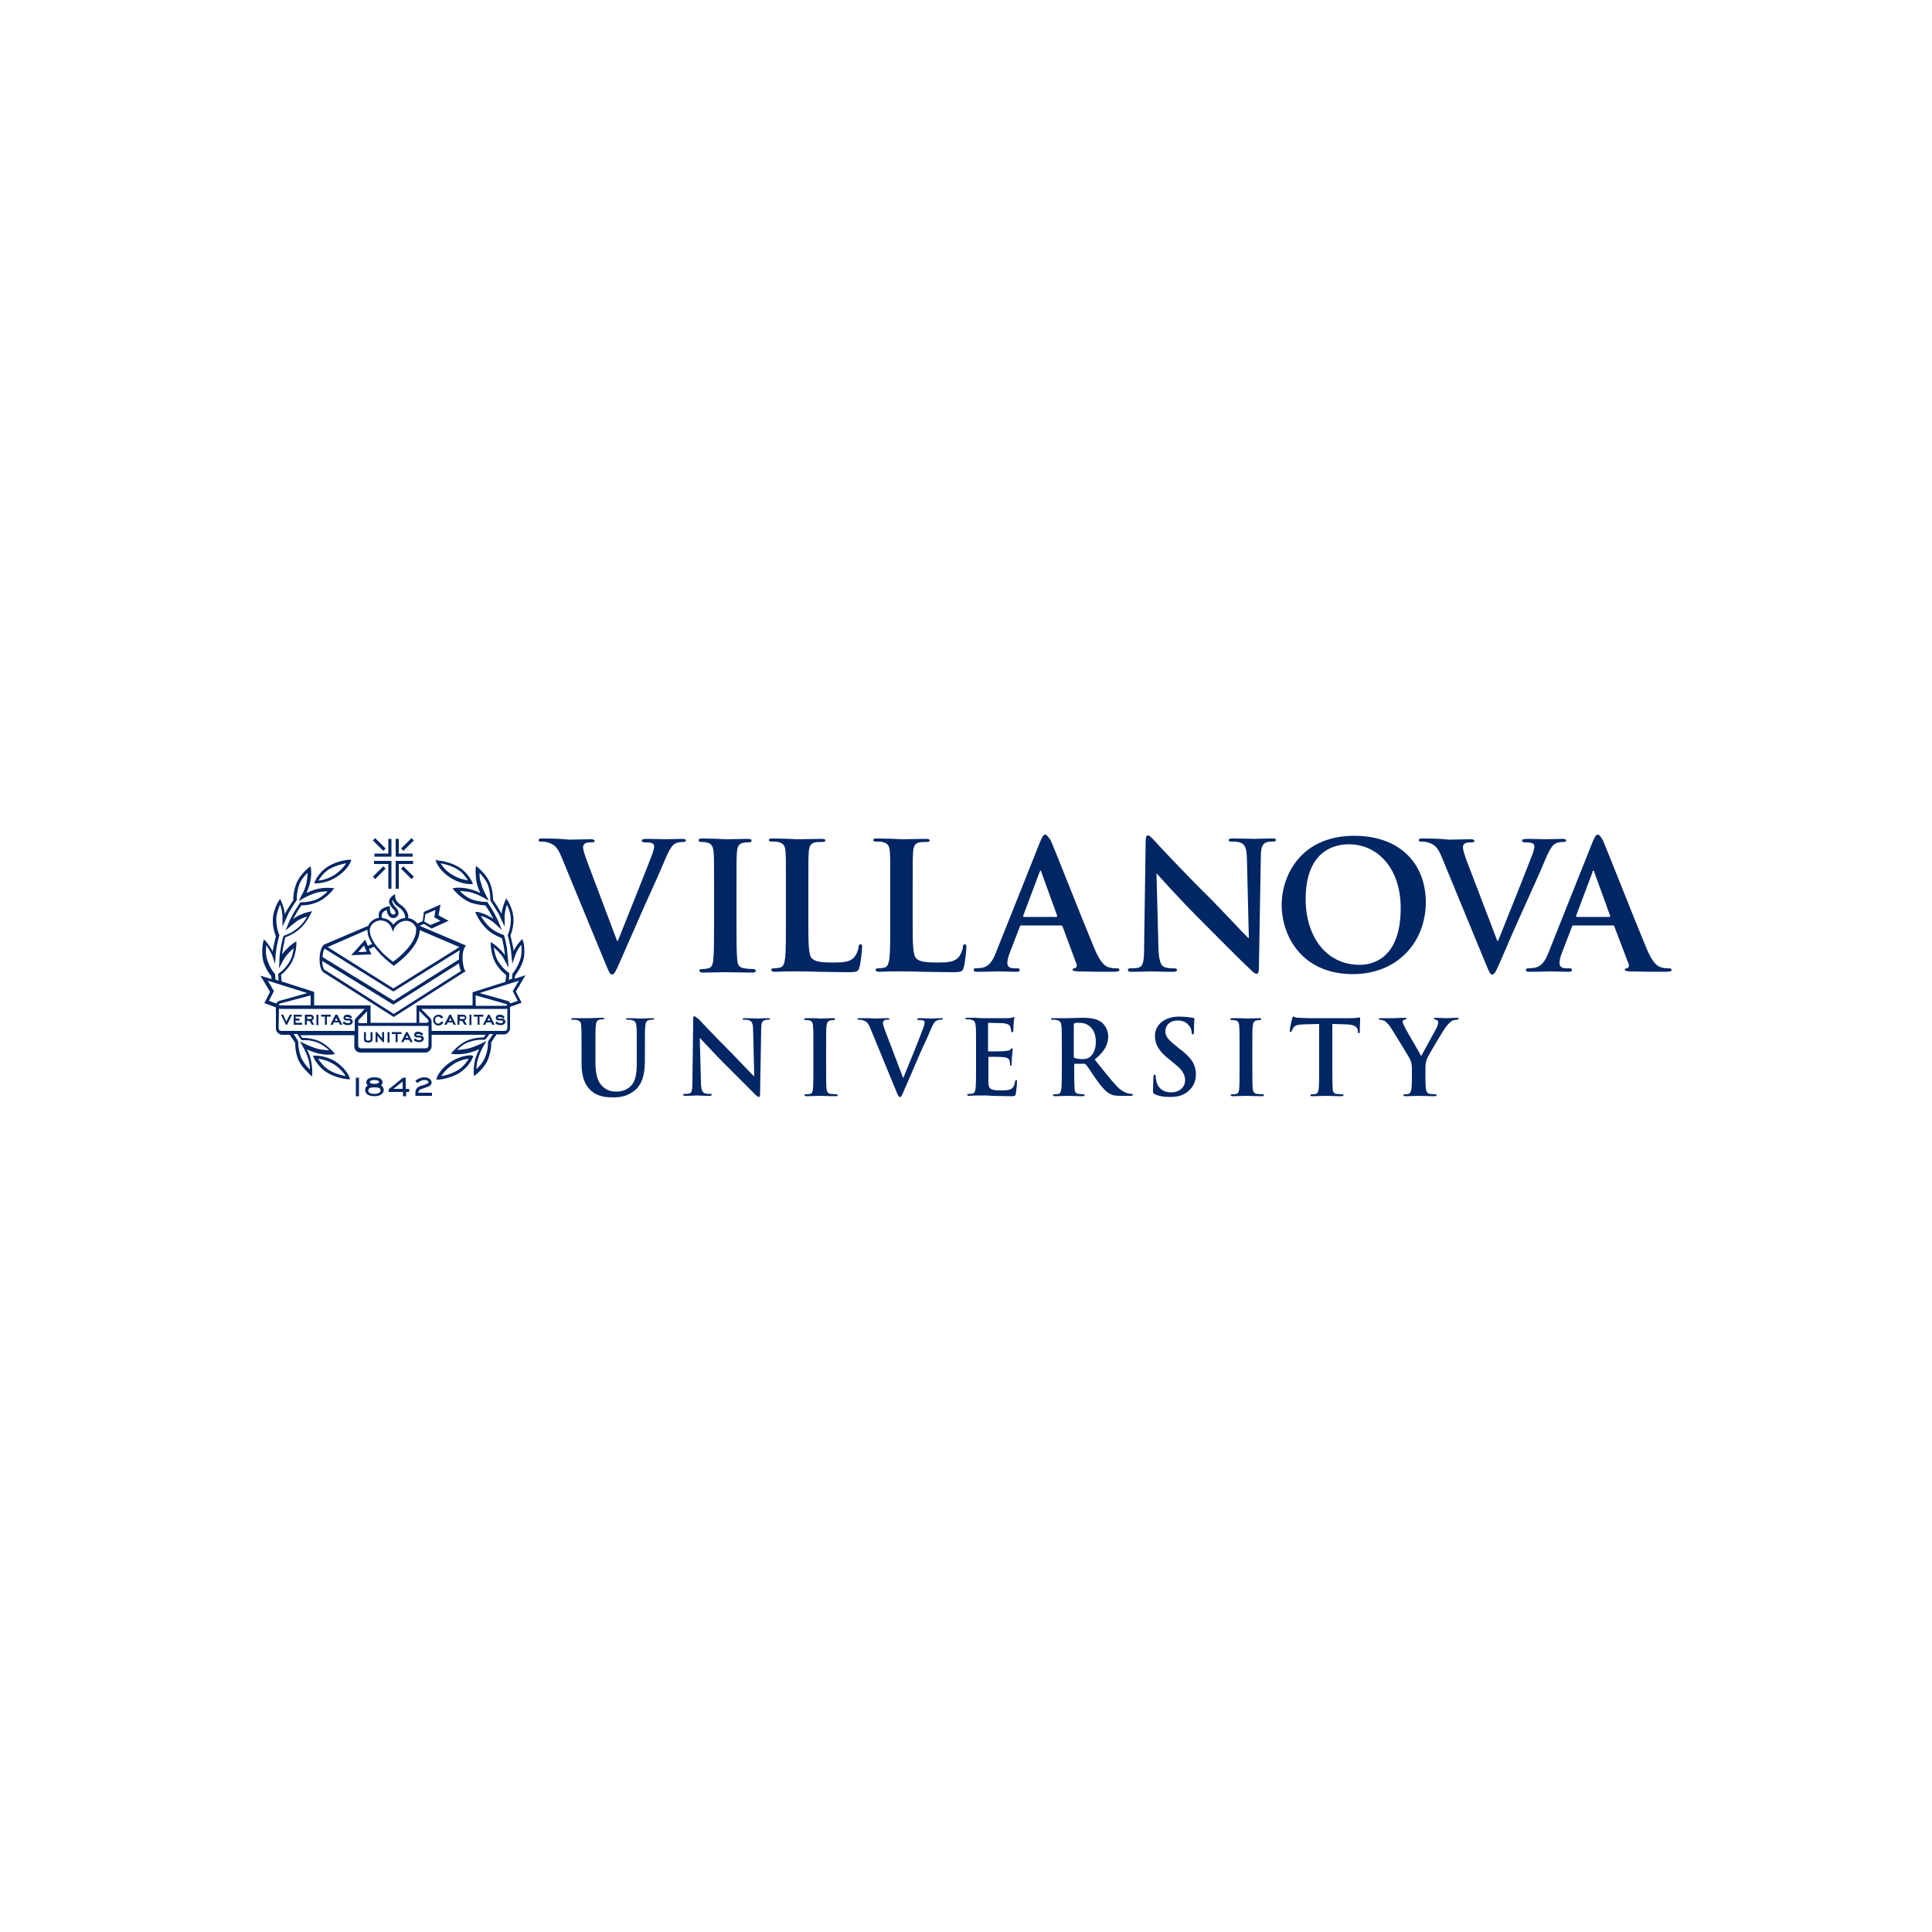 <?xml version="1.0" encoding="utf-8"?>
<!-- Generator: Adobe Illustrator 19.0.0, SVG Export Plug-In . SVG Version: 6.00 Build 0)  -->
<svg version="1.1" id="Layer_1" xmlns="http://www.w3.org/2000/svg" xmlns:xlink="http://www.w3.org/1999/xlink" x="0px" y="0px"
	 viewBox="0 0 500 500" style="enable-background:new 0 0 500 500;" xml:space="preserve">
<style type="text/css">
	.st0{fill:#002664;}
</style>
<g id="XMLID_1_">
	<path id="XMLID_97_" class="st0" d="M270.5,216c-0.5,0-0.7,0.5-1.3,1.8l-11.4,28.6c-0.9,2.3-1.8,3.8-3.9,4.1c-0.4,0-1,0.1-1.4,0.1
		c-0.4,0-0.5,0.1-0.5,0.4c0,0.4,0.3,0.5,0.9,0.5c2.4,0,4.9-0.1,5.4-0.1c1.4,0,3.4,0.1,4.8,0.1c0.5,0,0.8-0.1,0.8-0.5
		c0-0.3-0.1-0.4-0.7-0.4h-0.7c-1.4,0-1.8-0.6-1.8-1.4c0-0.6,0.2-1.6,0.7-2.8l2.5-6.5c0.1-0.3,0.2-0.4,0.4-0.4h10.2
		c0.2,0,0.4,0.1,0.5,0.3l3.6,9.7c0.2,0.5-0.1,1-0.4,1.1c-0.5,0-0.6,0.1-0.6,0.4c0,0.3,0.5,0.3,1.4,0.4c3.6,0.1,7,0.1,8.6,0.1
		c1.7,0,2.1-0.1,2.1-0.5c0-0.3-0.2-0.4-0.6-0.4c-0.5,0-1.2,0-1.9-0.2c-1-0.2-2.3-0.9-4-5c-2.9-6.9-10.2-25.5-11.3-28
		C271.1,216.4,270.9,216,270.5,216L270.5,216z M413.5,216c-0.5,0-0.7,0.5-1.3,1.8l-11.4,28.6c-0.9,2.3-1.8,3.8-3.9,4.1
		c-0.4,0-1,0.1-1.4,0.1c-0.4,0-0.6,0.1-0.6,0.4c0,0.4,0.3,0.5,0.9,0.5c2.4,0,4.9-0.1,5.4-0.1c1.4,0,3.4,0.1,4.8,0.1
		c0.5,0,0.8-0.1,0.8-0.5c0-0.3-0.1-0.4-0.7-0.4h-0.7c-1.4,0-1.8-0.6-1.8-1.4c0-0.6,0.2-1.6,0.7-2.8l2.5-6.5c0.1-0.3,0.2-0.4,0.4-0.4
		h10.2c0.2,0,0.4,0.1,0.4,0.3l3.7,9.7c0.2,0.5-0.1,1-0.4,1.1c-0.4,0-0.6,0.1-0.6,0.4c0,0.3,0.5,0.3,1.4,0.4c3.6,0.1,7,0.1,8.6,0.1
		c1.7,0,2.1-0.1,2.1-0.5c0-0.3-0.2-0.4-0.6-0.4c-0.5,0-1.2,0-1.9-0.2c-1-0.2-2.3-0.9-4-5c-2.9-6.9-10.2-25.5-11.3-28
		C414.2,216.4,413.9,216,413.5,216L413.5,216z M297.1,216.2c-0.5,0-0.6,0.6-0.6,1.5l-0.4,27c0,4-0.2,5.3-1.4,5.7
		c-0.6,0.2-1.5,0.2-2.1,0.2c-0.5,0-0.7,0.1-0.7,0.4c0,0.4,0.4,0.5,1,0.5c2.4,0,4.5-0.1,4.9-0.1c0.9,0,2.7,0.1,5.7,0.1
		c0.6,0,1.1-0.1,1.1-0.5c0-0.3-0.3-0.4-0.8-0.4c-0.7,0-1.6,0-2.4-0.3c-0.9-0.3-1.5-1.5-1.6-5.1l-0.5-19.1h0.1
		c0.8,0.9,5.9,6.6,10.8,11.5c4.7,4.7,10.6,10.7,13.5,13.4c0.5,0.5,1,1,1.5,1c0.4,0,0.6-0.4,0.6-1.4l0.5-28.8c0-2.6,0.4-3.5,1.7-3.9
		c0.5-0.1,0.9-0.1,1.4-0.1c0.5,0,0.8-0.1,0.8-0.4c0-0.4-0.5-0.4-1-0.4c-2.2,0-4,0.1-4.5,0.1c-1,0-3.1-0.1-5.5-0.1
		c-0.7,0-1.2,0-1.2,0.4c0,0.3,0.2,0.4,0.7,0.4c0.6,0,1.7,0,2.4,0.3c1.1,0.5,1.5,1.3,1.6,4.1l0.5,20.5h-0.2c-0.8-0.7-6.9-7.3-10-10.4
		c-6.7-6.6-13.6-14-14.1-14.6C298,216.8,297.6,216.2,297.1,216.2L297.1,216.2z M350.5,216.3c-13.7,0-18.8,10.1-18.8,17.9
		c0,8.1,5.3,17.9,18.4,17.9c11.6,0,18.9-8.3,18.9-18.7C368.9,223,361.8,216.3,350.5,216.3z M97.1,216.9l-0.6,0.6l2.7,2.7l0.6-0.6
		L97.1,216.9L97.1,216.9z M106.5,216.9l-2.7,2.7l0.6,0.6l2.7-2.7L106.5,216.9L106.5,216.9z M200,217c-0.7,0-1,0.1-1,0.4
		c0,0.3,0.3,0.4,0.8,0.4c0.6,0,1.1,0,1.5,0.1c1.5,0.3,1.9,1,2,2.6c0.1,1.5,0.1,2.7,0.1,9.7v8c0,4.2,0,7.8-0.2,9.7
		c-0.2,1.3-0.4,2.3-1.3,2.5c-0.4,0.1-1,0.2-1.6,0.2c-0.5,0-0.7,0.1-0.7,0.4c0,0.3,0.3,0.5,0.9,0.5c0.9,0,2.1-0.1,3.1-0.1
		c1.1,0,2.1,0,2.6,0c1.9,0,3.5,0,5.6,0.1c2.1,0,4.4,0.1,7.7,0.1c2.4,0,2.6-0.2,2.9-1.2c0.4-1.3,0.7-4.7,0.7-5.2c0-0.6,0-0.8-0.4-0.8
		c-0.4,0-0.5,0.3-0.5,0.7c-0.1,0.9-0.6,2.1-1.2,2.7c-1.1,1.2-2.9,1.3-5.3,1.3c-3.6,0-4.7-0.3-5.5-1c-1-0.8-1-4-1-9.8v-8
		c0-6.9,0-8.2,0.1-9.7c0.1-1.6,0.5-2.4,1.7-2.6c0.5-0.1,1.3-0.1,1.8-0.1c0.5,0,0.8-0.1,0.8-0.4c0-0.3-0.3-0.4-1-0.4
		c-1.8,0-5.1,0.1-6.2,0.1C205,217.1,202.1,217,200,217z M227,217c-0.7,0-1,0.1-1,0.4c0,0.3,0.3,0.4,0.8,0.4c0.6,0,1.1,0,1.5,0.1
		c1.5,0.3,1.9,1,2,2.6c0.1,1.5,0.1,2.7,0.1,9.7v8c0,4.2,0,7.8-0.2,9.7c-0.2,1.3-0.4,2.3-1.3,2.5c-0.4,0.1-1,0.2-1.6,0.2
		c-0.5,0-0.7,0.1-0.7,0.4c0,0.3,0.3,0.5,0.9,0.5c0.9,0,2.1-0.1,3.1-0.1c1.1,0,2.1,0,2.6,0c1.9,0,3.5,0,5.6,0.1
		c2.1,0,4.4,0.1,7.7,0.1c2.4,0,2.6-0.2,2.9-1.2c0.4-1.3,0.7-4.7,0.7-5.2c0-0.6,0-0.8-0.4-0.8c-0.4,0-0.5,0.3-0.5,0.7
		c-0.1,0.9-0.6,2.1-1.2,2.7c-1.1,1.2-2.9,1.3-5.3,1.3c-3.6,0-4.7-0.3-5.5-1c-1-0.8-1-4-1-9.8h0v-8c0-6.9,0-8.2,0.1-9.7
		c0.1-1.6,0.5-2.4,1.7-2.6c0.5-0.1,1.3-0.1,1.8-0.1c0.5,0,0.8-0.1,0.8-0.4c0-0.3-0.3-0.4-1-0.4c-1.8,0-5.1,0.1-6.2,0.1
		C232,217.1,229.1,217,227,217L227,217z M140.6,217c-0.7,0-1.2,0-1.2,0.4c0,0.3,0.1,0.4,0.5,0.4c0.4,0,1.1,0,1.8,0.2
		c1.6,0.5,2.4,1,3.5,3.5l11.5,27.9c0.9,2.1,1.1,2.8,1.7,2.8c0.6,0,0.9-0.7,2.1-3.4c1-2.3,3.2-7.3,6.1-13.9c2.5-5.6,3.7-8.1,5.5-12.4
		c1.2-2.9,1.9-3.7,2.5-4.1c0.8-0.5,1.8-0.5,2.2-0.5c0.5,0,0.7-0.1,0.7-0.4c0-0.3-0.4-0.4-1-0.4c-1.4,0-3.5,0.1-4.3,0.1
		c-0.6,0-2.5-0.1-4.8-0.1c-0.9,0-1.3,0.1-1.3,0.5c0,0.3,0.4,0.4,0.8,0.4c0.6,0,1.3,0,1.8,0.2c0.4,0.1,0.6,0.5,0.6,0.9
		c0,0.4-0.2,1.1-0.4,1.7c-1.1,3-7,17.7-9,22.7h-0.2l-7.8-20.7c-0.6-1.6-1-2.9-1-3.5c0-0.4,0.1-0.7,0.5-1c0.4-0.3,1-0.3,1.8-0.3
		c0.4,0,0.7-0.1,0.7-0.4c0-0.3-0.5-0.4-1-0.4c-2.3,0-4.5,0.1-5.6,0.1C145.6,217.1,143,217,140.6,217L140.6,217z M181.9,217
		c-0.7,0-1.1,0.1-1.1,0.4c0,0.4,0.3,0.5,0.7,0.5c0.5,0,1.1,0,1.6,0.2c1,0.2,1.5,1,1.6,2.6c0.1,1.5,0.1,2.7,0.1,9.7h0v8
		c0,4.4,0,8-0.2,9.9c-0.1,1.3-0.4,2.1-1.3,2.3c-0.4,0.1-1,0.2-1.6,0.2c-0.5,0-0.7,0.1-0.7,0.4c0,0.3,0.3,0.5,0.9,0.5
		c1.8,0,4.7-0.1,5.7-0.1c1.2,0,4.1,0.1,7.1,0.1c0.5,0,0.9-0.1,0.9-0.5c0-0.2-0.2-0.4-0.7-0.4c-0.7,0-1.7-0.1-2.3-0.2
		c-1.4-0.2-1.7-1-1.8-2.2c-0.2-2-0.2-5.6-0.2-10v-8c0-6.9,0-8.2,0.1-9.7c0.1-1.6,0.5-2.4,1.7-2.6c0.5-0.1,0.9-0.1,1.4-0.1
		c0.5,0,0.7-0.1,0.7-0.5c0-0.3-0.4-0.4-1-0.4c-1.7,0-4.4,0.1-5.6,0.1C186.5,217.1,183.6,217,181.9,217L181.9,217z M368.4,217
		c-0.7,0-1.2,0-1.2,0.4c0,0.3,0.1,0.4,0.5,0.4c0.4,0,1.1,0,1.8,0.2c1.6,0.5,2.4,1,3.5,3.5l11.5,27.9c0.9,2.1,1.1,2.8,1.7,2.8
		c0.6,0,0.9-0.7,2.1-3.4c1-2.3,3.1-7.3,6.1-13.9c2.5-5.6,3.7-8.1,5.5-12.4c1.2-2.9,1.9-3.7,2.5-4.1c0.8-0.5,1.8-0.5,2.2-0.5
		c0.5,0,0.7-0.1,0.7-0.4c0-0.3-0.4-0.4-1-0.4c-1.4,0-3.5,0.1-4.3,0.1c-0.6,0-2.5-0.1-4.8-0.1c-0.9,0-1.3,0.1-1.3,0.5
		c0,0.3,0.4,0.4,0.8,0.4c0.6,0,1.3,0,1.8,0.2c0.4,0.1,0.6,0.5,0.6,0.9c0,0.4-0.2,1.1-0.4,1.7c-1.1,3-7,17.7-9,22.7h-0.2l-7.9-20.7
		c-0.6-1.6-1-2.9-1-3.5c0-0.4,0.1-0.7,0.5-1c0.4-0.3,1-0.3,1.8-0.3c0.4,0,0.7-0.1,0.7-0.4c0-0.3-0.5-0.4-1-0.4
		c-2.3,0-4.5,0.1-5.6,0.1C373.4,217.1,370.8,217,368.4,217L368.4,217z M102.4,217.1v4.6h4.4v-0.8h-3.6v-3.8L102.4,217.1L102.4,217.1
		z M100.5,217.1v3.8h-3.6v0.8h4.4v-4.6H100.5L100.5,217.1z M349.1,218.5c7.5,0,13.4,6.3,13.4,16.5c0,13.2-7.4,14.7-10.6,14.7
		c-8.8,0-14-7.5-14-17C337.9,221.5,343.9,218.5,349.1,218.5L349.1,218.5z M90.9,222.5l-0.6,0c-0.1,0-3,0.2-5.5,1.8
		c-2.2,1.4-3.3,3.7-3.3,3.8l-0.2,0.5l0.7,0c0.4,0,2.8-0.1,5.2-1.7c2.7-1.7,3.6-3.9,3.6-4L90.9,222.5L90.9,222.5z M112.7,222.5
		l0.2,0.6c0,0.1,0.9,2.3,3.6,4c2.4,1.6,4.7,1.7,5.2,1.7l0.7,0l-0.2-0.5c0-0.1-1.1-2.4-3.3-3.8c-2.6-1.6-5.4-1.8-5.6-1.8L112.7,222.5
		L112.7,222.5z M102.4,222.8v7.2h0.8v-6.4h3.7v-0.8L102.4,222.8L102.4,222.8z M96.8,222.8v0.8h3.7v6.4h0.8v-7.2H96.8L96.8,222.8z
		 M89.6,223.4c-0.4,0.7-1.4,1.9-3,3c-1.7,1.1-3.3,1.4-4.2,1.5c0.4-0.7,1.3-2,2.7-2.9C86.8,224,88.6,223.6,89.6,223.4L89.6,223.4z
		 M114,223.4c1,0.2,2.8,0.6,4.4,1.6c1.4,0.8,2.2,2.1,2.7,2.8c-0.9-0.1-2.5-0.4-4.2-1.5C115.4,225.4,114.5,224.2,114,223.4L114,223.4
		z M80.3,224.2l-0.6,0.5c-0.1,0.1-2.3,1.9-3.1,4.2c-0.7,1.9-0.7,3.6-0.7,4.1c-0.3,0.4-1.4,2.1-2,3.2l-0.2,0.4
		c-0.2-1.9-0.9-3.3-0.9-3.3l-0.3-0.7l-0.4,0.6c-0.1,0.1-1.5,2.5-1.5,5c0,2.1,0.6,3.6,0.8,4.1c-0.1,0.5-0.6,2.4-0.8,3.7l0,0.3
		c-0.8-1.6-1.8-2.6-1.8-2.7l-0.5-0.5l-0.2,0.7c0,0.1-0.6,2.8,0.1,5.2c0.7,2,1.7,3.3,2,3.6c0,0.1,0,0.5,0.1,0.8l-2.9-0.9l2.5,4.2
		l-1.5,2.9l3,1.1l0,5.5c0,0.1,0,0.6,0.5,1.1c0.4,0.4,0.9,0.5,1,0.5h0h2.1c0.5,0.7,1.2,1.8,1.4,2.1c0,0.5,0,2.2,0.7,4.1
		c0.9,2.3,3.1,4,3.1,4.1l0.6,0.5l0-0.7c0-0.1,0.1-1.8-0.4-3.8c-0.2-0.9-0.6-1.8-1-2.5c0.7,0.3,1.7,0.7,2.8,1c2,0.5,3.7,0.3,3.8,0.3
		l0.7-0.1l-0.5-0.6c-0.1-0.1-1.9-2.2-4.2-3c-1.8-0.6-3.3-0.6-3.8-0.6c-0.1-0.2-0.3-0.5-0.5-0.7h14v3c0,0.1,0,0.6,0.5,1.1
		c0.5,0.4,1,0.4,1.1,0.4l8.6,0l8.2,0c0.1,0,0.6,0,1.1-0.5c0.5-0.5,0.5-1,0.5-1.1v-3h14c-0.2,0.3-0.4,0.5-0.5,0.7c-0.6,0-2,0-3.8,0.6
		c-2.3,0.8-4.1,2.9-4.2,3l-0.5,0.6l0.7,0.1c0.1,0,1.8,0.2,3.8-0.3c1-0.2,2-0.6,2.8-1c-0.3,0.7-0.7,1.6-1,2.5c-0.5,2-0.4,3.7-0.4,3.8
		l0.1,0.7l0.6-0.5c0.1-0.1,2.3-1.8,3.1-4.1c0.7-1.9,0.8-3.6,0.7-4.1c0.2-0.3,0.9-1.4,1.4-2.1h2h0c0.1,0,0.6,0,1-0.5
		c0.5-0.5,0.5-1,0.5-1.1v-5.5l3-1.1l-1.5-2.9l2.5-4.2l-2.8,0.9c0-0.3,0.1-0.6,0.1-0.8c0.3-0.4,1.3-1.7,2-3.6
		c0.8-2.3,0.2-5.1,0.1-5.2l-0.2-0.7l-0.5,0.5c0,0-1,1.1-1.8,2.6l0-0.3c-0.2-1.3-0.7-3.2-0.8-3.7c0.2-0.5,0.8-2,0.8-4.1
		c0-2.4-1.4-4.8-1.5-4.9l-0.4-0.6l-0.3,0.7c0,0.1-0.7,1.5-0.9,3.3l-0.2-0.4c-0.6-1.1-1.7-2.8-2-3.2c0-0.5,0-2.2-0.7-4.1
		c-0.8-2.3-3-4.1-3.1-4.2l-0.6-0.5l-0.1,0.7c0,0.1-0.1,1.8,0.3,3.8c0.2,0.9,0.6,1.8,0.9,2.5c-0.7-0.3-1.7-0.8-2.7-1
		c-2-0.5-3.7-0.4-3.8-0.3l-0.7,0.1l0.5,0.6c0.1,0.1,1.9,2.2,4.2,3.1c1.8,0.6,3.3,0.7,3.8,0.7c0.3,0.4,1.1,1.6,1.6,2.6
		c0.2,0.3,0.3,0.6,0.5,0.9l-0.3-0.2c-1.7-1.1-3.7-1.6-3.8-1.6L123,236l0.3,0.7c0,0.1,1.3,2.7,3.2,4.2c1.5,1.2,2.9,1.7,3.4,1.9
		c0.1,0.5,0.5,1.9,0.6,3c0.1,0.5,0.1,1,0.2,1.5c-0.1-0.2-0.2-0.3-0.3-0.5c-1.3-1.6-2.7-2.6-2.8-2.6l-0.6-0.4l0,0.7
		c0,0.1,0.1,2.9,1.4,5c1,1.6,2.2,2.5,2.6,2.9c0,0.3-0.1,1-0.2,1.7l-8.5,2.7l0,3.4l-14.5,0v4.5l-11.9,0l0-4.5l-14.6,0l0-3.5l-8.4-2.7
		c-0.1-0.7-0.1-1.4-0.2-1.7c0.4-0.3,1.6-1.3,2.6-2.9c1.3-2.1,1.4-4.9,1.4-5l0-0.8l-0.6,0.4c-0.1,0-1.5,1-2.8,2.6
		c-0.1,0.1-0.2,0.3-0.3,0.5c0.1-0.5,0.1-1,0.2-1.5c0.2-1.1,0.5-2.5,0.6-3c0.5-0.2,1.9-0.7,3.4-1.9c1.9-1.5,3.2-4.1,3.2-4.2l0.4-0.7
		l-0.8,0.2c-0.1,0-2.1,0.4-3.8,1.6l-0.3,0.2c0.1-0.3,0.3-0.6,0.5-0.9c0.5-1,1.3-2.2,1.6-2.6c0.6,0,2,0,3.8-0.7
		c2.3-0.8,4.1-3,4.2-3.1l0.5-0.6l-0.7-0.1c-0.1,0-1.8-0.2-3.8,0.3c-1,0.2-2,0.7-2.7,1c0.3-0.7,0.7-1.6,0.9-2.5
		c0.5-2,0.3-3.7,0.3-3.8L80.3,224.2L80.3,224.2z M99.2,224.2l-2.7,2.7l0.6,0.6l2.7-2.7L99.2,224.2L99.2,224.2z M104.4,224.2
		l-0.6,0.6l2.7,2.7l0.6-0.6L104.4,224.2L104.4,224.2z M269.3,225.3c0.1,0,0.2,0.2,0.2,0.4l4.1,11.3c0,0.1,0,0.3-0.2,0.3v0H265
		c-0.2,0-0.2-0.1-0.2-0.3l4.2-11.2C269.1,225.6,269.2,225.3,269.3,225.3L269.3,225.3z M412.4,225.3c0.1,0,0.2,0.2,0.2,0.4l4.1,11.3
		c0.1,0.1,0,0.3-0.2,0.3v0h-8.4c-0.2,0-0.2-0.1-0.2-0.3l4.2-11.2C412.1,225.6,412.2,225.3,412.4,225.3L412.4,225.3z M79.6,225.9
		c0,0.7-0.1,1.6-0.3,2.7c-0.3,1.4-1,2.7-1.4,3.4l-0.6,1.2l1.2-0.7c0.3-0.2,2-1.1,3.6-1.5c1-0.3,2-0.3,2.7-0.3
		c-0.7,0.7-1.9,1.7-3.2,2.2c-2.1,0.7-3.7,0.6-3.7,0.6l-0.2,0l-0.1,0.2c0,0.1-1.1,1.6-1.8,2.9c-0.5,0.9-0.9,1.7-1.2,2.5l-0.7,1.7
		l1.4-1.2c0.6-0.5,1.1-0.9,1.5-1.2c0.9-0.6,2-1,2.7-1.2c-0.5,0.9-1.4,2.2-2.6,3.1c-1.7,1.4-3.3,1.8-3.3,1.8l-0.2,0.1l-0.1,0.2
		c0,0.1-0.5,1.9-0.7,3.3c-0.2,1.1-0.3,2.2-0.3,3.2l-0.1,1.7l0.8-1.5c0.4-0.8,0.8-1.3,1.1-1.8c0.7-0.8,1.4-1.5,1.9-1.9
		c-0.1,0.9-0.4,2.5-1.2,3.7c-1.2,1.9-2.6,2.8-2.6,2.8l-0.2,0.1l0,0.2c0,0,0.1,0.8,0.1,1.6l-0.8-0.3c-0.1-0.6-0.1-1.3-0.1-1.3l0-0.1
		l-0.1-0.1c0,0-1.2-1.3-1.9-3.5c-0.5-1.4-0.4-2.9-0.3-3.9c0.4,0.5,0.9,1.4,1.4,2.3c0.1,0.2,0.2,0.5,0.3,0.8l0.6,1.8l0.1-1.9
		c0-0.4,0.1-1.1,0.2-1.9c0.2-1.4,0.8-3.7,0.8-3.7l0-0.1l-0.1-0.1c0,0-0.7-1.6-0.7-3.9c0-1.4,0.6-2.9,1-3.8c0.2,0.6,0.5,1.6,0.6,2.7
		c0,0.4,0,0.7,0,1.1l0,1.9l0.8-1.7c0.2-0.5,0.5-1.1,0.8-1.8c0.7-1.3,2-3.2,2-3.2l0.1-0.1l0-0.1c0,0-0.1-1.8,0.6-3.9
		C77.9,227.7,78.9,226.5,79.6,225.9L79.6,225.9z M124.1,225.9c0.7,0.7,1.7,1.9,2.2,3.2c0.7,2.1,0.6,3.9,0.6,3.9l0,0.1l0.1,0.1
		c0,0,1.3,2,2,3.2c0.3,0.5,0.5,1.1,0.8,1.7l0.8,1.7l0-1.9c0-0.4,0-0.8,0-1.1c0.1-1.1,0.4-2,0.6-2.7c0.4,0.9,1,2.3,1,3.8
		c0,2.2-0.7,3.9-0.7,3.9l-0.1,0.1l0,0.1c0,0,0.6,2.3,0.8,3.7c0.1,0.6,0.1,1.2,0.2,1.9l0.2,1.8l0.6-1.8c0.1-0.3,0.2-0.5,0.3-0.8
		c0.4-1,1-1.8,1.4-2.3c0.1,0.9,0.2,2.5-0.3,3.9c-0.7,2.1-1.9,3.5-1.9,3.5l-0.1,0.1l0,0.1c0,0,0,0.6-0.1,1.2l-0.8,0.3
		c0.1-0.8,0.1-1.6,0.1-1.6l0-0.2l-0.2-0.1c0,0-1.4-0.9-2.6-2.8c-0.8-1.2-1.1-2.8-1.2-3.7c0.5,0.4,1.2,1.1,1.9,1.9
		c0.4,0.5,0.7,1,1.1,1.8l0.8,1.5l-0.1-1.7c-0.1-1-0.2-2.1-0.3-3.2c-0.2-1.5-0.7-3.3-0.7-3.3l-0.1-0.2l-0.2-0.1c0,0-1.6-0.4-3.3-1.8
		c-1.1-0.9-2-2.3-2.5-3.1c0.7,0.2,1.7,0.6,2.6,1.2c0.5,0.3,1,0.7,1.5,1.2l1.4,1.3l-0.7-1.7c-0.3-0.8-0.8-1.7-1.2-2.5
		c-0.7-1.3-1.7-2.8-1.8-2.9l-0.1-0.2l-0.2,0c0,0-1.6,0.1-3.7-0.6c-1.4-0.5-2.5-1.5-3.2-2.2c0.7,0,1.7,0.1,2.7,0.3
		c1.7,0.4,3.4,1.4,3.6,1.5l1.2,0.7l-0.6-1.2c-0.4-0.7-1.1-2-1.4-3.4C124.1,227.6,124.1,226.6,124.1,225.9L124.1,225.9z M102.2,231.4
		l-0.6,0.4c-0.5,0.4-1.2,1.2-0.8,2.1c0.3,0.6,0.6,1,1,1.4c0.2,0.2,0.3,0.3,0.4,0.5c0.1,0.2,0.2,0.4,0.1,0.6c0,0.1-0.2,0.3-0.4,0.3
		c-0.2,0-0.4-0.1-0.6-0.2c-0.4-0.4-0.4-1.2-0.4-1.5l0-0.5l-0.5,0.1c-0.1,0-2.3,0.4-2.4,2.1c0,0.3,0,0.6,0.1,0.8
		c-1.2,0.2-2.4,1-2.8,2.1l-11.5,4.9l-0.1,0.1c0,0-1,1-1,3.7c0,2.7,1,3.4,1.1,3.4l18.1,11.5l18.2-11.6l0.4-0.2l-0.2-0.3
		c0,0-0.5-0.8-0.6-3c0-2.2,0.6-3,0.6-3l0.3-0.4l-12-5.1l0,0l1.1-0.5l2,1.2l4.4-2l-2.6-1.4l0.5-2.8l-4.3,1.9l-0.3,2.4L108,239
		c-0.6-0.8-1.5-1.3-2.4-1.4c0.1-0.3,0.1-0.6,0-0.9c-0.3-1-0.9-1.9-2-2.6c-1.3-0.9-1.3-1.9-1.3-1.9L102.2,231.4L102.2,231.4z
		 M101.6,232.9c0.2,0.5,0.6,1.2,1.5,1.8c0.9,0.6,1.5,1.4,1.7,2.2c0.1,0.2,0.1,0.4,0,0.7c-1.6,0.1-2.5,1.1-3,1.7
		c-0.5-0.7-1.4-1.6-2.9-1.7c-0.1-0.3-0.2-0.5-0.1-0.8c0.1-0.8,0.8-1.1,1.3-1.3c0,0.5,0.2,1.1,0.6,1.6c0.3,0.3,0.7,0.5,1.1,0.5
		c0.5,0,0.9-0.3,1.2-0.7c0.2-0.5,0.2-1-0.1-1.5c-0.2-0.2-0.3-0.4-0.5-0.6c-0.3-0.3-0.6-0.7-0.8-1.2
		C101.4,233.4,101.5,233.1,101.6,232.9L101.6,232.9z M112.7,235.5l-0.3,1.9l1.6,0.9l-2.6,1.1l-1.6-0.9l0.3-1.9L112.7,235.5
		L112.7,235.5z M105.1,238.3L105.1,238.3c1.3,0,2.7,1.1,2.6,2.4c0,3.6-4.8,7.4-6,8.2c-0.5-0.4-1.6-1.2-2.8-2.4c0,0-0.9-1-1.4-1.6
		c-1.2-1.5-1.8-2.9-1.8-4.2c0-1.4,1.4-2.4,2.6-2.5l0.1,0c2.2,0,2.9,1.8,2.9,1.9l0.4,1l0.4-1C102.2,240.2,103,238.3,105.1,238.3
		L105.1,238.3z M95.1,240.6l0,0.1c0,1.1,0.4,2.3,1.2,3.6l-1.1,0.5l-0.7-1.6l-3.6,4l5.2-0.2l-0.6-1.4l1.3-0.6
		c0.1,0.1,0.2,0.3,0.3,0.4c0.6,0.7,1.4,1.6,1.5,1.7c1.6,1.6,3,2.6,3.1,2.7l0.2,0.2l0.2-0.2c0.3-0.2,6.5-4.6,6.5-9l0-0.1l10.3,4.4
		l-17.1,10.7l-17-10.7L95.1,240.6L95.1,240.6z M94.2,244.7l0.7,1.6l-2.2,0.1L94.2,244.7L94.2,244.7z M84,245.5l17.8,11.1l17.2-10.7
		c-0.1,0.6-0.3,1.3-0.2,2.3l0,0.1l-16.9,10.7l-18.4-11.3C83.5,246.5,83.8,245.8,84,245.5L84,245.5z M83.4,248.7l18.4,11.3l17-10.7
		c0.1,1,0.3,1.7,0.5,2l-17.4,11.1l-17.7-11.3C84.1,251.2,83.4,250.7,83.4,248.7L83.4,248.7z M134.3,253.8l-1.6,2.7l1.3,2.5l-1.9,0.7
		c-0.2-0.5-0.8-0.7-0.9-0.7l-7.1-2L134.3,253.8L134.3,253.8z M69.3,253.8l10.2,3.2l-7.1,2c-0.1,0-0.7,0.2-0.9,0.7l-1.9-0.7l1.3-2.5
		L69.3,253.8L69.3,253.8z M123.1,257.6l7.8,2.2c0.1,0,0.4,0.2,0.4,0.3l-0.3,0.2l-7.9,0L123.1,257.6L123.1,257.6z M80.4,257.6l0,2.6
		l-7.9,0l-0.4-0.2c0-0.1,0.2-0.2,0.4-0.3L80.4,257.6L80.4,257.6z M131.3,261v5.1c0,0,0,0.2-0.2,0.5c-0.2,0.2-0.5,0.2-0.5,0.2h-18.9
		v-2.4h0c0-0.5-0.3-0.9-0.5-1.1l-2.2-2.2H131L131.3,261L131.3,261z M72.2,261l0.3,0.1l21.9,0l-2.1,2.2c-0.2,0.2-0.6,0.6-0.5,1.2v2.3
		h-19h0c0,0-0.3,0-0.5-0.2c-0.2-0.2-0.2-0.5-0.2-0.5L72.2,261L72.2,261z M108.5,261.6l2.2,2.2c0,0,0.3,0.3,0.2,0.6
		c-0.1,0.3-0.6,0.3-0.6,0.3h-1.8L108.5,261.6L108.5,261.6z M95,261.7l0,3.1h-1.7c0,0-0.5,0-0.6-0.3c-0.1-0.3,0.2-0.6,0.2-0.6
		L95,261.7L95,261.7z M89.9,262.6c-0.6,0-1,0.3-1,0.8c0,0.3,0.1,0.5,0.4,0.6c0.2,0.1,0.5,0.1,0.8,0.1l0.2,0c0.3,0,0.4,0.1,0.4,0.3
		c0,0.2-0.3,0.4-0.6,0.4c-0.3,0-0.7-0.1-1-0.4l-0.1-0.1l-0.3,0.5l0.1,0.1c0.4,0.3,0.8,0.4,1.3,0.4c0.8,0,1.2-0.5,1.2-0.9
		c0-0.4-0.4-0.8-0.9-0.8l-0.4,0c-0.3,0-0.5,0-0.6-0.1l-0.1-0.1c0-0.1,0.2-0.2,0.5-0.2c0.3,0,0.6,0.1,0.9,0.3l0.1,0.1l0.3-0.4
		l-0.1-0.1C90.7,262.7,90.3,262.6,89.9,262.6L89.9,262.6z M129.3,262.6c-0.6,0-1,0.3-1,0.8c0,0.3,0.1,0.5,0.4,0.6
		c0.2,0.1,0.5,0.1,0.8,0.1l0.2,0c0.3,0,0.5,0.1,0.5,0.3c0,0.2-0.3,0.4-0.6,0.4c-0.3,0-0.7-0.1-1-0.4l-0.1-0.1l-0.3,0.5l0.1,0.1
		c0.4,0.3,0.8,0.4,1.3,0.4c0.8,0,1.2-0.5,1.2-0.9c0-0.4-0.4-0.8-0.9-0.8l-0.4,0c-0.3,0-0.5,0-0.6-0.1l-0.1-0.1
		c0-0.1,0.2-0.2,0.5-0.2c0.3,0,0.6,0.1,0.9,0.3l0.1,0.1l0.3-0.4l-0.1-0.1C130.2,262.7,129.8,262.6,129.3,262.6L129.3,262.6z
		 M113.5,262.6c-0.8,0-1.4,0.6-1.4,1.4c0,0.8,0.6,1.4,1.4,1.4c0.5,0,1-0.3,1.2-0.7l0-0.1l-0.4-0.3l-0.1,0.1
		c-0.2,0.3-0.4,0.5-0.8,0.5c-0.5,0-0.8-0.4-0.8-0.9c0-0.5,0.3-0.9,0.8-0.9c0.3,0,0.6,0.1,0.7,0.4l0.1,0.1l0.5-0.3l-0.1-0.1
		C114.4,262.8,114,262.6,113.5,262.6L113.5,262.6z M81.9,262.6v2.7h0.5v-2.7H81.9z M121.5,262.6v2.7h0.5v-2.7H121.5z M86.8,262.6
		l-1.3,2.6h0.6l0.3-0.6l1.3,0l0.3,0.6h0.6l-1.3-2.6H86.8z M78.9,262.6v2.6h0.5v-1h0.7l0.6,1h0.6l-0.6-1.1c0.3-0.1,0.5-0.4,0.5-0.7
		c0-0.5-0.3-0.8-0.9-0.8L78.9,262.6L78.9,262.6z M83.1,262.6v0.5h1v2.1h0.5v-2.1h1v-0.5H83.1L83.1,262.6z M116.3,262.6l-1.3,2.6h0.6
		l0.3-0.6l1.2,0l0.3,0.6h0.6l-1.3-2.6H116.3L116.3,262.6z M118.4,262.6v2.6h0.5v-1h0.7l0.6,1h0.6l-0.6-1.1c0.3-0.1,0.5-0.4,0.5-0.7
		c0-0.5-0.3-0.8-0.9-0.8L118.4,262.6L118.4,262.6z M122.6,262.6v0.5h1v2.1h0.5v-2.1h1v-0.5H122.6L122.6,262.6z M72.7,262.6l1.3,2.6
		h0.3l1.3-2.6H75l-0.9,1.8l-0.8-1.8H72.7z M76,262.6v2.6h2.2v-0.5h-1.7v-0.6h1v-0.5h-1v-0.5h1.6v-0.5H76z M126.3,262.6l-1.3,2.6h0.6
		l0.3-0.6l1.2,0l0.3,0.6h0.6l-1.3-2.6H126.3L126.3,262.6z M179.7,263c-0.3,0-0.3,0.4-0.3,0.9l-0.2,15.8c0,2.3-0.1,3.1-0.8,3.3
		c-0.4,0.1-0.9,0.1-1.2,0.1c-0.3,0-0.4,0.1-0.4,0.2c0,0.2,0.2,0.3,0.6,0.3c1.4,0,2.6-0.1,2.9-0.1c0.5,0,1.6,0.1,3.3,0.1
		c0.4,0,0.6-0.1,0.6-0.3c0-0.2-0.2-0.2-0.5-0.2c-0.4,0-0.9,0-1.4-0.2c-0.5-0.2-0.9-0.9-0.9-3l-0.3-11.2h0.1c0.5,0.5,3.5,3.8,6.4,6.7
		c2.8,2.8,6.2,6.2,7.9,7.9c0.3,0.3,0.6,0.6,0.9,0.6c0.2,0,0.3-0.2,0.3-0.8l0.3-16.8c0-1.5,0.2-2.1,1-2.3c0.3-0.1,0.5-0.1,0.8-0.1
		c0.3,0,0.5-0.1,0.5-0.2c0-0.2-0.3-0.2-0.6-0.2c-1.3,0-2.3,0.1-2.6,0.1c-0.6,0-1.8-0.1-3.2-0.1c-0.4,0-0.7,0-0.7,0.2
		c0,0.2,0.1,0.2,0.4,0.2c0.4,0,1,0,1.4,0.2c0.6,0.3,0.9,0.8,0.9,2.4l0.3,12h-0.1c-0.5-0.4-4.1-4.3-5.9-6.1c-3.9-3.9-8-8.2-8.3-8.6
		C180.2,263.4,180,263,179.7,263L179.7,263z M334.7,263.1c-0.2,0-0.2,0.2-0.3,0.5c-0.1,0.2-0.6,2.6-0.6,3.1c0,0.3,0.1,0.4,0.2,0.4
		c0.2,0,0.2-0.1,0.3-0.3c0.1-0.2,0.2-0.5,0.5-0.9c0.4-0.6,1-0.7,2.6-0.8l4-0.1v10.9c0,2.5,0,4.6-0.1,5.7c-0.1,0.8-0.2,1.4-0.8,1.5
		c-0.2,0.1-0.6,0.1-1,0.1c-0.3,0-0.4,0.1-0.4,0.2c0,0.2,0.2,0.3,0.5,0.3c1.1,0,2.7-0.1,3.4-0.1c0.7,0,2.4,0.1,4.2,0.1
		c0.3,0,0.5-0.1,0.5-0.3c0-0.1-0.1-0.2-0.4-0.2c-0.4,0-1-0.1-1.4-0.1c-0.8-0.1-1-0.7-1-1.4c-0.1-1.1-0.1-3.3-0.1-5.7V265l3.4,0.1
		c2.4,0,3.1,0.8,3.2,1.5l0,0.3c0,0.4,0.1,0.5,0.3,0.5c0.2,0,0.2-0.2,0.2-0.4c0-0.7,0.1-2.5,0.1-3.1c0-0.4,0-0.6-0.2-0.6
		c-0.1,0-0.3,0.1-0.7,0.1c-0.4,0.1-1,0.1-1.8,0.1h-10.6c-0.9,0-1.9-0.1-2.7-0.1C335.2,263.4,334.9,263.1,334.7,263.1L334.7,263.1z
		 M305.1,263.1c-3.7,0-6.2,2.1-6.2,5c0,2.2,1,4,4,6.3l1.2,1c2.2,1.7,2.6,3,2.6,4.3c0,1.4-1.2,3-3.6,3c-1.7,0-3.2-0.7-3.8-2.7
		c-0.1-0.5-0.2-1-0.2-1.4c0-0.2,0-0.5-0.3-0.5c-0.2,0-0.3,0.3-0.3,0.7c0,0.4-0.1,2-0.1,3.5c0,0.6,0.1,0.7,0.5,0.9
		c1.1,0.5,2.3,0.7,3.9,0.7c1.4,0,2.9-0.2,4.2-1.1c1.9-1.3,2.5-3.1,2.5-4.7c0-2.5-1.1-4.4-4.4-6.8l-0.7-0.6c-2.2-1.7-2.8-2.6-2.8-3.8
		c0-1.6,1.2-2.8,3.2-2.8c1.7,0,2.5,0.8,2.9,1.3c0.6,0.7,0.7,1.5,0.7,1.8c0,0.3,0.1,0.5,0.3,0.5c0.2,0,0.3-0.2,0.3-0.8
		c0-2.1,0.1-2.9,0.1-3.2c0-0.2-0.1-0.3-0.4-0.3C308,263.3,306.9,263.1,305.1,263.1L305.1,263.1z M79.4,263.1h1
		c0.2,0,0.3,0.1,0.3,0.3c0,0.1,0,0.3-0.3,0.3h-0.9V263.1z M119,263.1h1c0.2,0,0.3,0.1,0.3,0.3c0,0.1,0,0.3-0.3,0.3H119V263.1z
		 M262.5,263.2l-0.4,0.1c-0.2,0.1-0.6,0.1-1.1,0.2c-0.5,0-5.8,0-6.7,0c-0.4,0-1,0-1.7-0.1c-0.7,0-1.4,0-2.2,0
		c-0.4,0-0.6,0.1-0.6,0.2c0,0.2,0.2,0.2,0.5,0.2c0.4,0,0.8,0,1,0.1c0.9,0.2,1.1,0.6,1.2,1.5c0.1,0.9,0.1,1.6,0.1,5.7h0v4.7
		c0,2.5,0,4.6-0.1,5.7c-0.1,0.8-0.2,1.4-0.8,1.5c-0.2,0.1-0.6,0.1-1,0.1c-0.3,0-0.4,0.1-0.4,0.2c0,0.2,0.2,0.3,0.5,0.3
		c0.5,0,1.2-0.1,1.8-0.1c0.6,0,1.2,0,1.5,0c0.8,0,1.6,0,2.8,0.1c1.1,0,2.6,0.1,4.6,0.1c1,0,1.3,0,1.4-0.7c0.1-0.5,0.3-2.4,0.3-3
		c0-0.3,0-0.5-0.2-0.5c-0.2,0-0.2,0.1-0.3,0.4c-0.2,1.1-0.5,1.7-1.2,2c-0.7,0.3-1.8,0.3-2.5,0.3c-2.7,0-3.2-0.4-3.2-2.2
		c0-0.8,0-3.2,0-4.1v-2.1c0-0.2,0-0.3,0.2-0.3c0.6,0,3.3,0,3.8,0.1c1,0.1,1.4,0.5,1.5,1c0.1,0.4,0.1,0.7,0.1,1
		c0,0.1,0.1,0.2,0.2,0.2c0.2,0,0.2-0.3,0.2-0.5c0-0.2,0.1-1.3,0.1-1.8c0.1-1.4,0.2-1.8,0.2-2c0-0.2-0.1-0.2-0.2-0.2
		c-0.1,0-0.2,0.1-0.4,0.3c-0.2,0.3-0.6,0.3-1.3,0.4c-0.6,0.1-3.7,0.1-4.3,0.1c-0.2,0-0.2-0.1-0.2-0.3v-6.8c0-0.2,0.1-0.3,0.2-0.3
		c0.5,0,3.3,0.1,3.8,0.1c1.3,0.2,1.6,0.5,1.8,1c0.1,0.3,0.2,0.8,0.2,1c0,0.2,0.1,0.4,0.2,0.4c0.2,0,0.2-0.2,0.3-0.3
		c0.1-0.3,0.1-1.5,0.1-1.8c0.1-1.2,0.2-1.5,0.2-1.7C262.6,263.3,262.6,263.2,262.5,263.2L262.5,263.2z M87,263.4l0.4,0.8h-0.7
		L87,263.4z M116.5,263.4l0.4,0.8l-0.7,0L116.5,263.4L116.5,263.4z M126.5,263.4l0.4,0.7h-0.7L126.5,263.4z M148.4,263.5
		c-0.4,0-0.6,0.1-0.6,0.2c0,0.2,0.2,0.2,0.5,0.2c0.4,0,0.8,0,1,0.1c0.9,0.2,1.1,0.6,1.1,1.5c0.1,0.9,0.1,1.6,0.1,5.7h0v3.9
		c0,3.9,1,5.8,2.4,7.1c1.9,1.8,4.5,1.8,5.9,1.8c1.7,0,3.7-0.3,5.6-1.9c2.2-1.9,2.5-5.1,2.5-8v-2.9c0-4.1,0-4.8,0.1-5.7
		c0.1-0.9,0.3-1.4,1-1.5c0.3-0.1,0.5-0.1,0.8-0.1c0.3,0,0.5-0.1,0.5-0.2c0-0.2-0.2-0.2-0.6-0.2c-1,0-2.7,0.1-3,0.1
		c0,0-1.7-0.1-3.1-0.1c-0.4,0-0.6,0.1-0.6,0.2c0,0.2,0.2,0.2,0.5,0.2c0.3,0,0.7,0,1,0.1c0.9,0.2,1.1,0.6,1.2,1.5
		c0.1,0.9,0.1,1.6,0.1,5.7v3.3c0,2.7-0.1,5.2-1.6,6.6c-1.1,1.1-2.5,1.4-3.7,1.4c-0.9,0-2.1-0.1-3.3-1.1c-1.3-1.1-2.1-2.7-2.1-6.6
		v-3.7c0-4.1,0-4.8,0.1-5.7c0.1-0.9,0.3-1.4,1-1.5c0.3-0.1,0.5-0.1,0.8-0.1c0.3,0,0.4-0.1,0.4-0.2c0-0.2-0.2-0.2-0.6-0.2
		c-1,0-2.6,0.1-3.3,0.1C151.5,263.5,149.8,263.5,148.4,263.5L148.4,263.5z M208.7,263.5c-0.4,0-0.6,0.1-0.6,0.2
		c0,0.2,0.2,0.3,0.4,0.3c0.3,0,0.7,0,1,0.1c0.6,0.1,0.9,0.6,0.9,1.5c0.1,0.9,0.1,1.6,0.1,5.7h0v4.7c0,2.6,0,4.7-0.1,5.8
		c-0.1,0.8-0.2,1.2-0.8,1.3c-0.2,0.1-0.6,0.1-1,0.1c-0.3,0-0.4,0.1-0.4,0.2c0,0.2,0.2,0.3,0.5,0.3c1.1,0,2.8-0.1,3.4-0.1
		c0.7,0,2.4,0.1,4.2,0.1c0.3,0,0.5-0.1,0.5-0.3c0-0.1-0.1-0.2-0.4-0.2c-0.4,0-1-0.1-1.4-0.1c-0.8-0.1-1-0.6-1.1-1.3
		c-0.1-1.1-0.1-3.3-0.1-5.8v-4.7c0-4.1,0-4.8,0.1-5.7c0.1-0.9,0.3-1.4,1-1.5c0.3-0.1,0.5-0.1,0.8-0.1c0.3,0,0.4-0.1,0.4-0.3
		c0-0.2-0.2-0.2-0.6-0.2c-1,0-2.6,0.1-3.3,0.1C211.4,263.5,209.7,263.5,208.7,263.5L208.7,263.5z M319,263.5c-0.4,0-0.6,0.1-0.6,0.2
		c0,0.2,0.2,0.3,0.4,0.3c0.3,0,0.7,0,1,0.1c0.6,0.1,0.9,0.6,0.9,1.5c0.1,0.9,0.1,1.6,0.1,5.7h0v4.7c0,2.6,0,4.7-0.1,5.8
		c-0.1,0.8-0.2,1.2-0.8,1.3c-0.2,0.1-0.6,0.1-1,0.1c-0.3,0-0.4,0.1-0.4,0.2c0,0.2,0.2,0.3,0.5,0.3c1.1,0,2.8-0.1,3.4-0.1
		c0.7,0,2.4,0.1,4.2,0.1c0.3,0,0.5-0.1,0.5-0.3c0-0.1-0.1-0.2-0.4-0.2c-0.4,0-1-0.1-1.4-0.1c-0.8-0.1-1-0.6-1.1-1.3
		c-0.1-1.1-0.1-3.3-0.1-5.8v-4.7c0-4.1,0-4.8,0.1-5.7c0.1-0.9,0.3-1.4,1-1.5c0.3-0.1,0.5-0.1,0.8-0.1s0.4-0.1,0.4-0.3
		c0-0.2-0.2-0.2-0.6-0.2c-1,0-2.6,0.1-3.3,0.1C321.7,263.5,320,263.5,319,263.5L319,263.5z M222.6,263.5c-0.4,0-0.7,0-0.7,0.2
		c0,0.2,0.1,0.2,0.3,0.2c0.2,0,0.6,0,1,0.1c1,0.3,1.4,0.6,2,2l6.7,16.3c0.5,1.3,0.7,1.6,1,1.6c0.4,0,0.5-0.4,1.2-2
		c0.6-1.3,1.8-4.2,3.5-8.1c1.4-3.3,2.2-4.7,3.2-7.2c0.7-1.7,1.1-2.2,1.5-2.4c0.5-0.3,1-0.3,1.3-0.3c0.3,0,0.4-0.1,0.4-0.2
		c0-0.2-0.2-0.2-0.6-0.2c-0.8,0-2.1,0.1-2.5,0.1c-0.3,0-1.5-0.1-2.8-0.1c-0.5,0-0.7,0.1-0.7,0.3c0,0.2,0.2,0.2,0.5,0.2
		c0.3,0,0.7,0,1.1,0.1c0.2,0.1,0.3,0.3,0.3,0.5c0,0.2-0.1,0.6-0.2,1c-0.6,1.8-4.1,10.4-5.3,13.3h-0.1l-4.6-12.1
		c-0.4-1-0.6-1.7-0.6-2.1c0-0.2,0.1-0.4,0.3-0.6c0.2-0.2,0.6-0.2,1-0.2c0.2,0,0.4-0.1,0.4-0.2c0-0.2-0.3-0.2-0.6-0.2
		c-1.3,0-2.6,0.1-3.3,0.1C225.6,263.5,224.1,263.5,222.6,263.5L222.6,263.5z M272.6,263.5c-0.4,0-0.6,0-0.6,0.2
		c0,0.2,0.2,0.2,0.5,0.2c0.4,0,0.8,0,1,0.1c0.9,0.2,1.1,0.6,1.2,1.5c0.1,0.9,0.1,1.6,0.1,5.7v4.7c0,2.5,0,4.6-0.1,5.7
		c-0.1,0.8-0.2,1.4-0.8,1.5c-0.2,0.1-0.6,0.1-1,0.1c-0.3,0-0.4,0.1-0.4,0.2c0,0.2,0.2,0.3,0.5,0.3c1.1,0,2.8-0.1,3.3-0.1
		c0.4,0,2.4,0.1,3.9,0.1c0.3,0,0.5-0.1,0.5-0.3c0-0.1-0.1-0.2-0.3-0.2c-0.3,0-0.9-0.1-1.3-0.1c-0.8-0.1-1-0.7-1-1.5
		c-0.1-1.1-0.1-3.2-0.1-5.7v-0.4c0-0.2,0.1-0.2,0.2-0.2l2.3,0c0.2,0,0.3,0,0.5,0.2c0.4,0.4,1.6,2.2,2.6,3.7c1.5,2.1,2.5,3.3,3.7,3.9
		c0.7,0.4,1.4,0.5,2.9,0.5h2.5c0.3,0,0.5-0.1,0.5-0.3c0-0.1-0.1-0.2-0.3-0.2c-0.2,0-0.5,0-0.8-0.1c-0.4-0.1-1.5-0.3-3-1.8
		c-1.6-1.7-3.4-4-5.8-7c2.7-2.2,3.5-4,3.5-6c0-1.8-1.1-3.2-1.8-3.7c-1.4-1-3.2-1.1-4.9-1.1c-0.8,0-2.9,0.1-3.8,0.1
		C275.7,263.5,274,263.5,272.6,263.5L272.6,263.5z M357.3,263.5c-0.3,0-0.5,0.1-0.5,0.2c0,0.2,0.2,0.2,0.4,0.2
		c0.3,0,0.8,0.2,1.1,0.3c0.5,0.3,1.2,1,1.8,2c0.9,1.4,4.5,7.3,4.7,7.7c0.4,0.8,0.6,1.4,0.6,2.8h0v2.2c0,0.4,0,1.6-0.1,2.7
		c-0.1,0.8-0.3,1.4-0.8,1.5c-0.2,0.1-0.6,0.1-0.9,0.1c-0.3,0-0.4,0.1-0.4,0.2c0,0.2,0.2,0.3,0.6,0.3c1,0,2.7-0.1,3.3-0.1
		c0.7,0,2.4,0.1,4.1,0.1c0.3,0,0.6-0.1,0.6-0.3c0-0.1-0.1-0.2-0.4-0.2c-0.4,0-1-0.1-1.3-0.1c-0.8-0.1-1-0.7-1.1-1.5
		c-0.1-1.1-0.1-2.2-0.1-2.7v-2.2c0-0.9,0-1.7,0.4-2.7c0.5-1.1,4.2-7.4,5.1-8.5c0.6-0.7,0.9-1,1.4-1.3c0.4-0.2,0.9-0.3,1.2-0.3
		c0.3,0,0.5-0.1,0.5-0.3c0-0.2-0.2-0.2-0.5-0.2c-0.5,0-2.3,0.1-2.9,0.1c-0.8,0-1.6-0.1-2.5-0.1c-0.3,0-0.5,0.1-0.5,0.2
		c0,0.2,0.2,0.2,0.5,0.3c0.5,0.1,0.6,0.4,0.6,0.7c0,0.3-0.1,0.8-0.4,1.4c-0.4,0.8-3.7,6.7-4,7.3c-0.4-0.8-4.2-7.2-4.5-8
		c-0.2-0.4-0.3-0.7-0.3-0.9c0-0.2,0.1-0.4,0.4-0.5c0.4-0.1,0.6-0.1,0.6-0.3c0-0.2-0.1-0.2-0.4-0.2c-1.2,0-2.3,0.1-2.9,0.1
		C359.8,263.5,357.8,263.5,357.3,263.5L357.3,263.5z M279.5,264.7c1.6,0,4.1,1.1,4.1,4.9c0,2.2-0.8,3.4-1.6,4
		c-0.5,0.3-0.8,0.5-1.9,0.5c-0.7,0-1.5-0.1-2-0.3c-0.2-0.1-0.2-0.2-0.2-0.5v-8.1c0-0.2,0.1-0.3,0.2-0.4
		C278.3,264.7,278.8,264.7,279.5,264.7L279.5,264.7z M110.9,265.4v5.2c0,0,0,0.2-0.2,0.5c-0.2,0.2-0.5,0.2-0.5,0.2l-8.2,0l-8.6,0
		c0,0-0.3,0-0.5-0.2c-0.2-0.2-0.2-0.5-0.2-0.5v-5.2c0.2,0.1,0.4,0.1,0.6,0.1v0h0l17,0C110.5,265.6,110.7,265.5,110.9,265.4
		L110.9,265.4z M108.2,267c-0.6,0-1,0.3-1,0.8c0,0.3,0.1,0.5,0.4,0.6c0.2,0.1,0.5,0.1,0.8,0.1l0.2,0c0.3,0,0.5,0.1,0.5,0.3
		c0,0.2-0.3,0.4-0.6,0.4c-0.3,0-0.7-0.1-1-0.4l-0.1-0.1l-0.3,0.5l0.1,0.1c0.4,0.3,0.8,0.4,1.3,0.4c0.8,0,1.2-0.5,1.2-0.9
		c0-0.4-0.4-0.8-0.9-0.8l-0.4,0c-0.3,0-0.5,0-0.6-0.1l-0.1-0.1c0-0.1,0.2-0.2,0.5-0.2c0.3,0,0.6,0.1,0.9,0.3l0.1,0.1l0.3-0.5
		l-0.1-0.1C109,267.2,108.6,267,108.2,267L108.2,267z M100.3,267.1v2.7h0.5v-2.7H100.3z M101.4,267.1v0.5h1v2.1h0.5v-2.1h1v-0.5
		H101.4L101.4,267.1z M105.1,267.1l-1.3,2.6h0.6l0.3-0.6l1.2,0l0.3,0.6h0.6l-1.3-2.6H105.1z M94.2,267.1v1.8c0,0.7,0.3,0.9,1.1,0.9
		c0.8,0,1.1-0.3,1.1-0.9v-1.8h-0.5v1.7c0,0.4-0.1,0.5-0.6,0.5c-0.5,0-0.6-0.1-0.6-0.5v-1.7H94.2z M97.2,267.1v2.6h0.5v-1.6l1.4,1.6
		h0.3v-2.6h-0.5v1.6l-1.4-1.6H97.2z M126.7,267.6h0.9c-0.5,0.8-1.2,1.8-1.2,1.8l-0.1,0.1l0,0.1c0,0,0.1,1.8-0.7,3.9
		c-0.5,1.4-1.6,2.5-2.3,3.2c0-0.7,0.1-1.7,0.4-2.7c0.4-1.4,1.1-2.7,1.5-3.4l0.7-1.2l-1.2,0.6c-0.2,0.1-2,1-3.7,1.4
		c-1.1,0.2-2,0.3-2.7,0.3h0c0.7-0.7,1.9-1.7,3.3-2.1c2.1-0.7,3.7-0.5,3.7-0.5l0.2,0l0.1-0.2C125.8,268.9,126.3,268.1,126.7,267.6
		L126.7,267.6z M76,267.6h0.9c0.4,0.5,1,1.4,1,1.4l0.1,0.2l0.2,0c0,0,1.6-0.2,3.7,0.5c1.4,0.5,2.6,1.5,3.3,2.1
		c-0.7,0-1.7-0.1-2.7-0.3c-1.7-0.4-3.5-1.3-3.7-1.4l-1.2-0.6l0.7,1.2c0.4,0.7,1.1,2,1.5,3.4c0.3,1,0.4,2,0.4,2.7
		c-0.7-0.7-1.7-1.8-2.3-3.2c-0.8-2.1-0.7-3.9-0.7-3.9l0-0.1l-0.1-0.1C77.2,269.4,76.5,268.4,76,267.6L76,267.6z M105.3,267.9
		l0.4,0.7h-0.7L105.3,267.9z M121.9,273.1c-0.4,0-2.8,0.1-5.2,1.7c-2.7,1.7-3.6,3.9-3.6,4l-0.2,0.6l0.6,0c0.1,0,3-0.2,5.5-1.8
		c2.2-1.4,3.3-3.7,3.3-3.8l0.2-0.5L121.9,273.1L121.9,273.1z M81.7,273.2l-0.7,0l0.2,0.5c0,0.1,1.1,2.4,3.3,3.8
		c2.6,1.6,5.4,1.8,5.5,1.8l0.6,0l-0.2-0.6c0-0.1-0.9-2.2-3.6-4C84.5,273.3,82.2,273.2,81.7,273.2L81.7,273.2z M121.3,274
		c-0.4,0.7-1.3,2-2.7,2.9c-1.7,1-3.5,1.5-4.4,1.6c0.4-0.7,1.4-1.9,3-3C118.8,274.4,120.4,274.1,121.3,274z M82.3,274
		c0.9,0.1,2.5,0.4,4.2,1.5c1.6,1,2.5,2.3,3,3c-1-0.2-2.8-0.6-4.4-1.6C83.7,276,82.8,274.7,82.3,274z M109.8,278.8
		c-0.8,0-1.5,0.3-2.2,0.8l-0.1,0.1l0.5,0.6l0.1-0.1c0.7-0.5,1.2-0.7,1.8-0.7c0.7,0,1,0.3,1,0.6c0,0.3-0.4,0.4-1.3,0.7
		c-0.2,0.1-0.4,0.2-0.7,0.2c-1,0.4-1.4,0.9-1.4,1.9l0,0.2l0,0.5h4.3v-0.8h-3.5l0-0.1c0-0.6,0.4-0.8,1.5-1.1l0.2-0.1
		c1-0.3,1.7-0.6,1.7-1.4C111.7,279.5,111,278.8,109.8,278.8L109.8,278.8z M96.9,278.8c-1.3,0-2.1,0.5-2.1,1.3c0,0.3,0.1,0.6,0.4,0.8
		c-0.5,0.3-0.7,0.7-0.7,1.2c0,1,0.9,1.6,2.4,1.6c1.4,0,2.4-0.6,2.4-1.6c0-0.5-0.2-0.9-0.7-1.2c0.3-0.2,0.4-0.5,0.4-0.8
		C99,279.3,98.2,278.8,96.9,278.8z M92.1,278.9v4.8h0.8v-4.8H92.1z M104.3,278.9l-3.7,3v0.7h3.7v1.1h0.8v-1.1h0.8v-0.8H105v-2.9
		L104.3,278.9L104.3,278.9z M96.9,279.5c0.9,0,1.2,0.3,1.2,0.5c0,0.3-0.5,0.5-1.2,0.5c-0.8,0-1.2-0.2-1.2-0.5
		C95.7,279.7,96.2,279.5,96.9,279.5z M104.2,279.9v1.9h-2.4L104.2,279.9z M96.9,281.4c1.1,0,1.6,0.2,1.6,0.8c0,0.5-0.6,0.9-1.6,0.9
		c-1,0-1.6-0.3-1.6-0.9C95.4,281.6,95.8,281.4,96.9,281.4z"/>
</g>
</svg>
